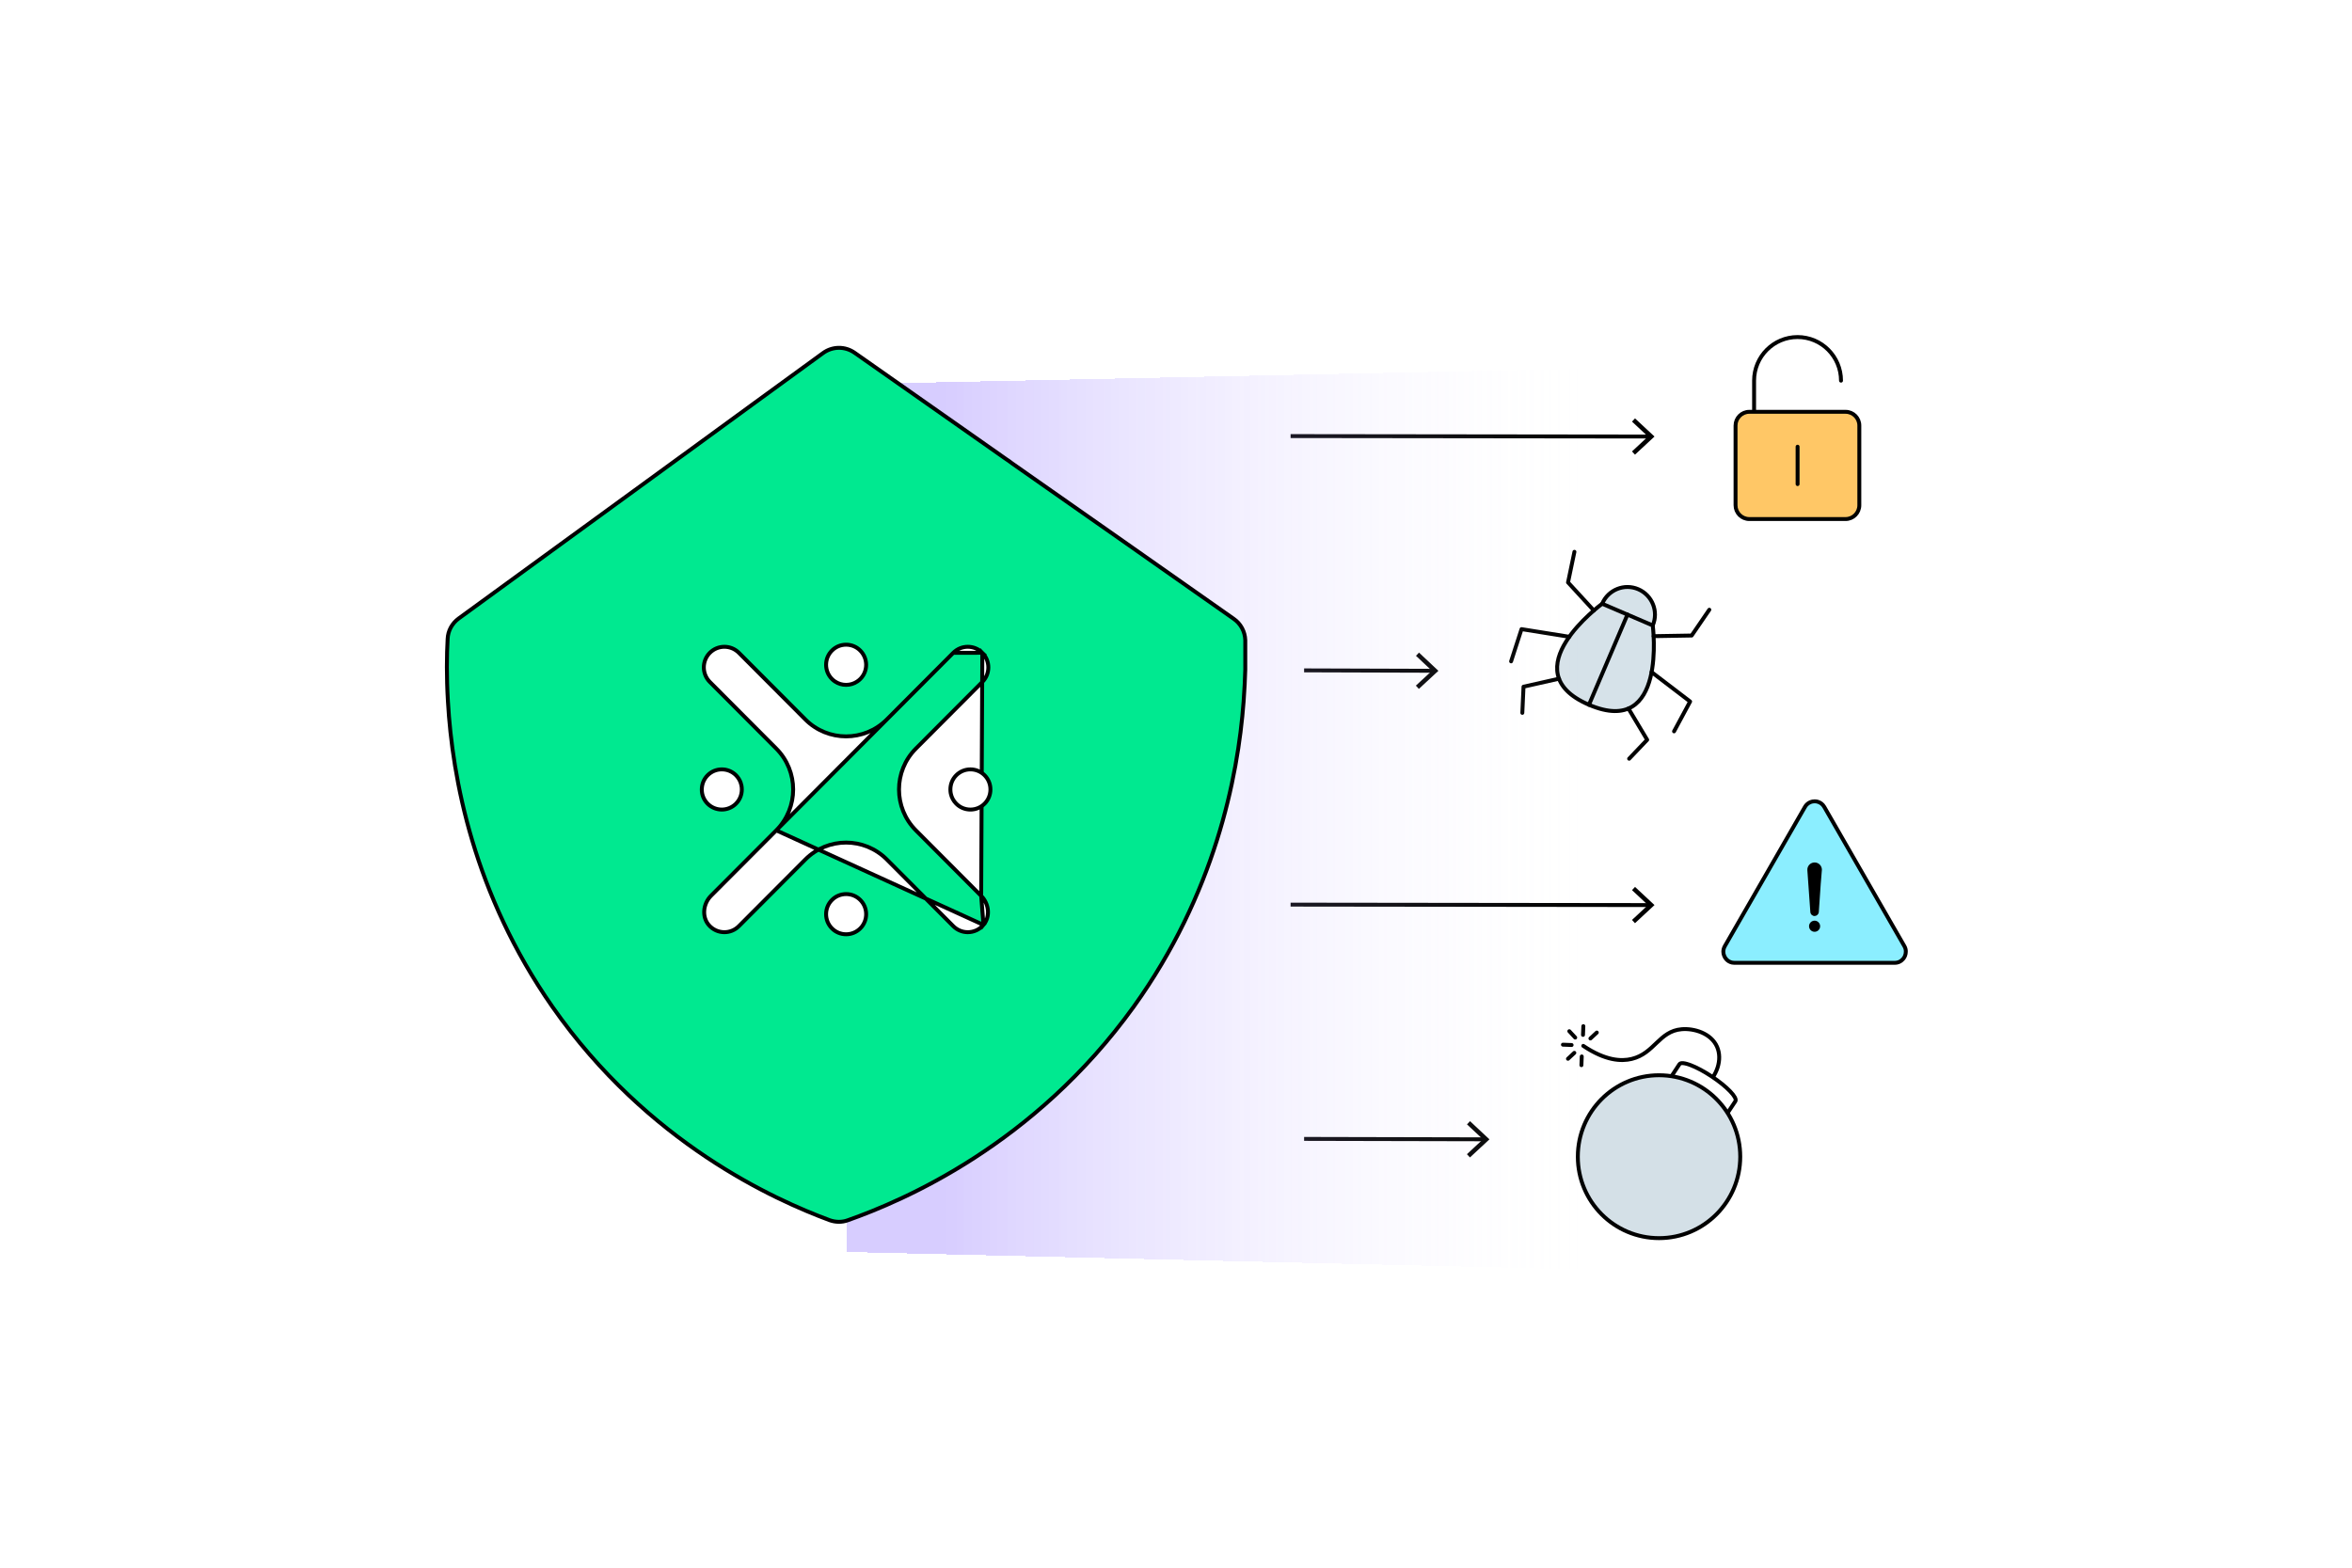 <svg width="300" height="200" viewBox="0 0 300 200" fill="none" xmlns="http://www.w3.org/2000/svg">
<path d="M164.617 55.634L210.419 55.691" stroke="black" stroke-width="0.5" stroke-miterlimit="10"/>
<path d="M208.544 58.003L208.162 57.59L210.202 55.691L208.166 53.788L208.548 53.374L211.032 55.691L208.544 58.003Z" fill="black"/>
<path d="M164.617 115.408L210.419 115.465" stroke="black" stroke-width="0.5" stroke-miterlimit="10"/>
<path d="M208.544 117.777L208.162 117.363L210.202 115.465L208.166 113.561L208.548 113.148L211.032 115.465L208.544 117.777Z" fill="black"/>
<path d="M166.34 85.523L182.857 85.576" stroke="black" stroke-width="0.5" stroke-miterlimit="10"/>
<path d="M180.978 87.888L180.596 87.47L182.64 85.575L180.609 83.668L180.995 83.254L183.469 85.58L180.978 87.888Z" fill="black"/>
<path d="M166.34 145.297L189.369 145.349" stroke="black" stroke-width="0.5" stroke-miterlimit="10"/>
<path d="M187.494 147.662L187.107 147.248L189.152 145.349L187.116 143.446L187.502 143.032L189.981 145.354L187.494 147.662Z" fill="black"/>
<path d="M204.359 77.022C205.123 75.236 207.185 74.404 208.965 75.171C210.745 75.938 211.574 78.006 210.81 79.792" fill="#D6E2E9"/>
<path d="M204.359 77.022C205.123 75.236 207.185 74.404 208.965 75.171C210.745 75.938 211.574 78.006 210.81 79.792" stroke="black" stroke-width="0.5" stroke-linecap="round" stroke-linejoin="round"/>
<path d="M202.674 89.913C212.71 94.225 210.809 79.792 210.809 79.792L204.358 77.022C204.358 77.022 192.637 85.606 202.674 89.913Z" fill="#D6E2E9" stroke="black" stroke-width="0.5" stroke-linecap="round" stroke-linejoin="round"/>
<path d="M207.584 78.407L202.674 89.913" stroke="black" stroke-width="0.5" stroke-miterlimit="13.333" stroke-linecap="round" stroke-linejoin="round"/>
<path d="M210.922 81.159L215.775 81.077L218.024 77.789" stroke="black" stroke-width="0.5" stroke-miterlimit="13.333" stroke-linecap="round" stroke-linejoin="round"/>
<path d="M210.662 85.745L215.576 89.499L213.527 93.302" stroke="black" stroke-width="0.5" stroke-linecap="round" stroke-linejoin="round"/>
<path d="M207.711 90.392L210.098 94.382L207.798 96.794" stroke="black" stroke-width="0.5" stroke-miterlimit="13.333" stroke-linecap="round" stroke-linejoin="round"/>
<path d="M203.294 77.884L200.004 74.305L200.82 70.398" stroke="black" stroke-width="0.5" stroke-miterlimit="13.333" stroke-linecap="round" stroke-linejoin="round"/>
<path d="M200.165 81.238L194.071 80.262L192.742 84.373" stroke="black" stroke-width="0.5" stroke-miterlimit="13.333" stroke-linecap="round" stroke-linejoin="round"/>
<path d="M198.853 86.586L194.326 87.605L194.174 90.945" stroke="black" stroke-width="0.5" stroke-miterlimit="13.333" stroke-linecap="round" stroke-linejoin="round"/>
<path d="M234.823 48.562C234.823 45.491 232.34 43 229.28 43C226.219 43 223.736 45.491 223.736 48.562V55.064" stroke="black" stroke-width="0.5" stroke-linecap="round" stroke-linejoin="round"/>
<path d="M235.406 52.538H223.125C222.157 52.538 221.371 53.326 221.371 54.297V64.457C221.371 65.429 222.157 66.217 223.125 66.217H235.406C236.374 66.217 237.159 65.429 237.159 64.457V54.297C237.164 53.326 236.378 52.538 235.406 52.538Z" fill="#FFC766" stroke="black" stroke-width="0.5" stroke-linecap="round" stroke-linejoin="round"/>
<path d="M229.285 56.989V61.757" stroke="black" stroke-width="0.5" stroke-linecap="round" stroke-linejoin="round"/>
<path d="M201.949 133.429C204.801 135.337 206.802 135.415 208.131 135.093C211.031 134.387 211.621 131.548 214.495 131.304C216.053 131.169 218.254 131.8 219.018 133.56C219.704 135.15 219.057 137.292 217.316 138.703" stroke="black" stroke-width="0.5" stroke-miterlimit="10" stroke-linecap="round" stroke-linejoin="round"/>
<path d="M201.711 135.89L201.754 134.779" stroke="black" stroke-width="0.5" stroke-miterlimit="10" stroke-linecap="round" stroke-linejoin="round"/>
<path d="M201.957 130.912L201.914 132.027" stroke="black" stroke-width="0.5" stroke-miterlimit="10" stroke-linecap="round" stroke-linejoin="round"/>
<path d="M203.673 131.731L202.861 132.484" stroke="black" stroke-width="0.5" stroke-miterlimit="10" stroke-linecap="round" stroke-linejoin="round"/>
<path d="M199.996 135.076L200.808 134.318" stroke="black" stroke-width="0.5" stroke-miterlimit="10" stroke-linecap="round" stroke-linejoin="round"/>
<path d="M199.354 133.277L200.46 133.32" stroke="black" stroke-width="0.5" stroke-miterlimit="10" stroke-linecap="round" stroke-linejoin="round"/>
<path d="M200.166 131.557L200.921 132.371" stroke="black" stroke-width="0.5" stroke-miterlimit="10" stroke-linecap="round" stroke-linejoin="round"/>
<path d="M221.35 140.489C221.645 140.04 220.286 138.625 218.315 137.318C216.344 136.016 214.512 135.319 214.217 135.764L213.171 137.353C212.915 137.741 214.304 139.117 216.271 140.419C218.241 141.721 220.043 142.466 220.299 142.074L221.35 140.489Z" fill="white" stroke="black" stroke-width="0.5" stroke-miterlimit="10" stroke-linecap="round" stroke-linejoin="round"/>
<path d="M211.612 157.957C217.332 157.957 221.969 153.305 221.969 147.566C221.969 141.827 217.332 137.175 211.612 137.175C205.891 137.175 201.254 141.827 201.254 147.566C201.254 153.305 205.891 157.957 211.612 157.957Z" fill="#D4E0E7" stroke="black" stroke-width="0.5" stroke-linecap="round" stroke-linejoin="round"/>
<path d="M243.05 121.057C243.02 120.939 242.972 120.821 242.902 120.7L232.684 102.939C232.631 102.848 232.571 102.765 232.506 102.691C232.445 102.621 232.375 102.556 232.302 102.504C232.154 102.395 231.993 102.321 231.815 102.273C231.698 102.243 231.577 102.229 231.455 102.229C231.273 102.229 231.09 102.264 230.925 102.33C230.761 102.395 230.604 102.495 230.47 102.626C230.379 102.713 230.3 102.817 230.227 102.939L220.008 120.7C219.938 120.817 219.891 120.939 219.86 121.057C219.83 121.174 219.812 121.292 219.812 121.405C219.812 121.584 219.847 121.762 219.917 121.932C219.982 122.102 220.082 122.259 220.203 122.389C220.286 122.476 220.377 122.555 220.477 122.62C220.611 122.703 220.759 122.768 220.924 122.803C221.019 122.82 221.119 122.834 221.228 122.834H241.669C241.852 122.834 242.012 122.803 242.16 122.751C242.308 122.699 242.438 122.62 242.559 122.52C242.638 122.455 242.711 122.381 242.776 122.302C242.863 122.193 242.933 122.071 242.985 121.945C243.054 121.775 243.089 121.592 243.089 121.409C243.093 121.292 243.08 121.174 243.05 121.057Z" fill="#8BEEFF" stroke="black" stroke-width="0.5" stroke-miterlimit="10" stroke-linecap="round"/>
<path d="M232.161 118.165C232.161 118.557 231.844 118.875 231.454 118.875C231.063 118.875 230.746 118.557 230.746 118.165C230.746 117.773 231.063 117.455 231.454 117.455C231.844 117.455 232.161 117.773 232.161 118.165Z" fill="black"/>
<path d="M232.379 111.027C232.323 111.493 232.18 113.527 231.989 116.379C231.954 116.649 231.728 116.854 231.459 116.863C231.185 116.867 230.947 116.658 230.912 116.379L230.53 111.023C230.526 110.948 230.526 110.874 230.539 110.805C230.612 110.365 230.994 110.03 231.455 110.03C231.902 110.03 232.279 110.347 232.366 110.774C232.392 110.905 232.384 111.005 232.379 111.027Z" fill="black"/>
<g opacity="0.3" filter="url(#filter0_d_3168_7361)">
<path d="M108.691 45.004L204 43V158L108 155.717L108.691 45.004Z" fill="url(#paint0_linear_3168_7361)" shape-rendering="crispEdges"/>
</g>
<g opacity="0.5">
<path d="M108.827 45.265L108.827 45.265L113.559 48.588L113.559 48.588L128.166 58.841L128.171 58.844L128.179 58.85L128.179 58.85L128.189 58.856C128.438 59.011 128.667 59.182 128.894 59.362L128.906 59.371L128.916 59.382L128.918 59.384C138.167 65.86 147.728 72.558 157.172 79.208C157.997 79.772 158.487 80.681 158.525 81.673L158.525 81.682H158.525V85.415V85.423L158.525 85.423C158.49 86.465 158.438 87.871 158.312 89.488C158.312 89.488 158.312 89.489 158.312 89.489L158.063 89.469C157.325 99.277 154.312 113.941 144.15 128.108L108.827 45.265ZM108.827 45.265C108.295 44.892 107.667 44.693 107.021 44.693C106.351 44.693 105.71 44.901 105.16 45.297L105.159 45.298C104.278 45.938 103.398 46.579 102.518 47.221L102.518 47.221C101.637 47.862 100.757 48.503 99.876 49.143L99.876 49.144C95.757 52.144 91.493 55.25 87.308 58.311L87.293 58.323L87.279 58.337L87.278 58.337C87.272 58.342 87.265 58.347 87.258 58.351C87.166 58.413 87.067 58.48 86.976 58.559L86.969 58.565L86.962 58.572L86.962 58.572L86.96 58.573C83.322 61.218 79.689 63.866 76.055 66.514C74.981 67.297 73.906 68.08 72.832 68.864C71.004 70.194 69.176 71.526 67.349 72.857C64.464 74.959 61.579 77.06 58.693 79.159L58.692 79.16C57.918 79.729 57.444 80.594 57.41 81.536C57.344 82.655 57.314 83.853 57.314 85.101C57.314 86.526 57.357 88.003 57.449 89.493C58.011 99.314 60.767 114.013 70.712 128.255L70.712 128.255C82.242 144.757 97.717 152.329 105.918 155.374L105.92 155.375C106.272 155.502 106.644 155.569 107.012 155.569C107.36 155.569 107.702 155.512 108.026 155.393L108.827 45.265ZM105.128 45.245L105.128 45.245C105.692 44.833 106.356 44.627 107.021 44.627C107.661 44.627 108.305 44.82 108.862 45.205C115.313 49.734 121.759 54.258 128.205 58.783L128.212 58.788L128.219 58.792C128.457 58.937 128.677 59.103 128.928 59.298L128.928 59.299L128.939 59.306C130.011 60.057 131.083 60.809 132.156 61.56C140.512 67.415 148.866 73.268 157.207 79.139L157.209 79.14C158.048 79.716 158.552 80.651 158.59 81.678V85.419C158.551 86.641 158.494 87.998 158.378 89.485L158.378 89.485C157.646 99.246 154.673 113.978 144.407 128.284C131.765 145.842 115.171 152.926 108.049 155.444L108.048 155.445C107.71 155.566 107.361 155.626 107.012 155.626C106.64 155.626 106.26 155.558 105.896 155.428C98.907 152.831 82.779 145.63 70.662 128.287C60.651 113.943 57.946 99.25 57.388 89.49L57.388 89.489C57.293 87.883 57.254 86.411 57.254 85.097C57.254 83.738 57.293 82.541 57.349 81.535H57.349L57.349 81.531C57.385 80.561 57.87 79.681 58.662 79.102C63.058 75.903 67.45 72.701 71.842 69.5C76.87 65.835 81.897 62.17 86.93 58.511L86.938 58.505L86.945 58.499C87.045 58.414 87.151 58.343 87.269 58.264L87.27 58.264L87.278 58.258C91.146 55.426 95.023 52.604 98.897 49.783C100.975 48.27 103.053 46.758 105.128 45.245Z" fill="#00E990" stroke="black" stroke-width="0.5"/>
</g>
<path d="M157.351 78.939C147.94 72.314 138.511 65.712 129.082 59.105C128.831 58.909 128.596 58.735 128.349 58.583C121.902 54.058 115.456 49.533 109.005 45.004C107.785 44.15 106.179 44.167 104.977 45.043C99.034 49.376 93.069 53.705 87.127 58.056C87.009 58.134 86.892 58.212 86.779 58.308C77.351 65.163 67.939 72.04 58.511 78.899C57.66 79.522 57.135 80.472 57.096 81.521C57.039 82.531 57 83.733 57 85.097C57 86.416 57.039 87.893 57.135 89.504C57.695 99.294 60.408 114.036 70.453 128.43C82.612 145.833 98.795 153.058 105.806 155.662C106.561 155.932 107.373 155.954 108.128 155.68C115.274 153.154 131.921 146.046 144.606 128.43C154.907 114.075 157.889 99.294 158.623 89.504C158.74 88.01 158.797 86.647 158.836 85.423V81.674C158.801 80.572 158.258 79.561 157.351 78.939Z" fill="#00E990" stroke="black" stroke-width="0.5" stroke-miterlimit="10" stroke-linecap="round" stroke-linejoin="round"/>
<path d="M106.508 86.944L106.508 86.944L106.504 86.942C106.367 86.853 106.237 86.744 106.117 86.623C105.634 86.139 105.369 85.492 105.369 84.809C105.369 84.121 105.634 83.479 106.117 82.995C106.599 82.511 107.239 82.246 107.923 82.246C108.604 82.246 109.243 82.511 109.726 82.995C110.208 83.479 110.474 84.126 110.478 84.81C110.478 85.496 110.213 86.137 109.732 86.621C109.605 86.744 109.474 86.855 109.34 86.943L109.34 86.943L109.339 86.944C108.924 87.222 108.434 87.372 107.923 87.372C107.413 87.372 106.923 87.222 106.508 86.944Z" fill="white" stroke="black" stroke-width="0.5"/>
<path d="M107.923 119.191C107.239 119.191 106.599 118.925 106.117 118.441C105.634 117.957 105.369 117.315 105.369 116.627C105.369 115.94 105.634 115.298 106.117 114.814C106.599 114.33 107.243 114.064 107.923 114.064C108.608 114.064 109.248 114.329 109.73 114.814C110.213 115.298 110.478 115.94 110.478 116.627C110.478 117.315 110.213 117.957 109.731 118.441C109.243 118.926 108.603 119.191 107.923 119.191Z" fill="white" stroke="black" stroke-width="0.5"/>
<path d="M125.149 114.291L125.149 114.291L116.823 105.934C116.823 105.934 116.823 105.934 116.823 105.934C113.952 103.053 113.952 98.383 116.823 95.503L125.296 87.002C126.319 85.976 126.319 84.313 125.296 83.283L125.149 114.291ZM125.149 114.291C126.154 115.299 126.335 116.938 125.444 117.994L125.149 114.291ZM99.014 105.934L99.014 105.934L90.684 114.286C90.684 114.286 90.684 114.286 90.684 114.286C89.683 115.299 89.502 116.938 90.393 117.994C90.921 118.615 91.658 118.925 92.395 118.925C93.064 118.925 93.734 118.667 94.245 118.154L102.719 109.653C105.59 106.772 110.246 106.772 113.118 109.653L121.592 118.154C122.103 118.667 122.773 118.925 123.442 118.925C124.179 118.925 124.915 118.616 125.443 117.995L99.014 105.934ZM99.014 105.934C101.885 103.053 101.885 98.383 99.014 95.503L90.541 87.002C90.541 87.002 90.541 87.002 90.541 87.002C89.517 85.971 89.518 84.309 90.54 83.283C91.567 82.257 93.223 82.257 94.245 83.283L102.719 91.784C105.59 94.665 110.246 94.665 113.118 91.784L121.591 83.283M99.014 105.934L121.591 83.283M121.591 83.283L121.592 83.283C122.619 82.257 124.274 82.257 125.296 83.282L121.591 83.283Z" fill="white" stroke="black" stroke-width="0.5"/>
<path d="M125.584 98.904C126.066 99.388 126.331 100.035 126.331 100.718C126.331 101.406 126.066 102.048 125.584 102.532C125.101 103.016 124.462 103.282 123.777 103.282C123.092 103.282 122.453 103.016 121.97 102.532C121.606 102.167 121.369 101.715 121.27 101.223C121.239 101.061 121.223 100.89 121.223 100.718C121.223 100.031 121.487 99.389 121.97 98.905C122.457 98.42 123.097 98.155 123.777 98.155C124.462 98.155 125.101 98.42 125.584 98.904Z" fill="white" stroke="black" stroke-width="0.5"/>
<path d="M94.573 100.212L94.573 100.213C94.604 100.375 94.62 100.546 94.62 100.718C94.62 101.406 94.355 102.048 93.873 102.532C92.876 103.531 91.255 103.531 90.259 102.532C89.775 102.047 89.508 101.406 89.516 100.721L89.516 100.721V100.718C89.516 100.031 89.781 99.389 90.263 98.904C90.761 98.405 91.413 98.155 92.07 98.155C92.727 98.155 93.378 98.404 93.876 98.904C94.145 99.178 94.347 99.499 94.473 99.85C94.515 99.976 94.55 100.094 94.573 100.212Z" fill="white" stroke="black" stroke-width="0.5"/>
<defs>
<filter id="filter0_d_3168_7361" x="104" y="43" width="104" height="123" filterUnits="userSpaceOnUse" color-interpolation-filters="sRGB">
<feFlood flood-opacity="0" result="BackgroundImageFix"/>
<feColorMatrix in="SourceAlpha" type="matrix" values="0 0 0 0 0 0 0 0 0 0 0 0 0 0 0 0 0 0 127 0" result="hardAlpha"/>
<feOffset dy="4"/>
<feGaussianBlur stdDeviation="2"/>
<feComposite in2="hardAlpha" operator="out"/>
<feColorMatrix type="matrix" values="0 0 0 0 0 0 0 0 0 0 0 0 0 0 0 0 0 0 0.25 0"/>
<feBlend mode="normal" in2="BackgroundImageFix" result="effect1_dropShadow_3168_7361"/>
<feBlend mode="normal" in="SourceGraphic" in2="effect1_dropShadow_3168_7361" result="shape"/>
</filter>
<linearGradient id="paint0_linear_3168_7361" x1="108.001" y1="100.5" x2="203.999" y2="100.5" gradientUnits="userSpaceOnUse">
<stop offset="0.127" stop-color="#7856FF"/>
<stop offset="1" stop-color="white" stop-opacity="0"/>
</linearGradient>
</defs>
</svg>
